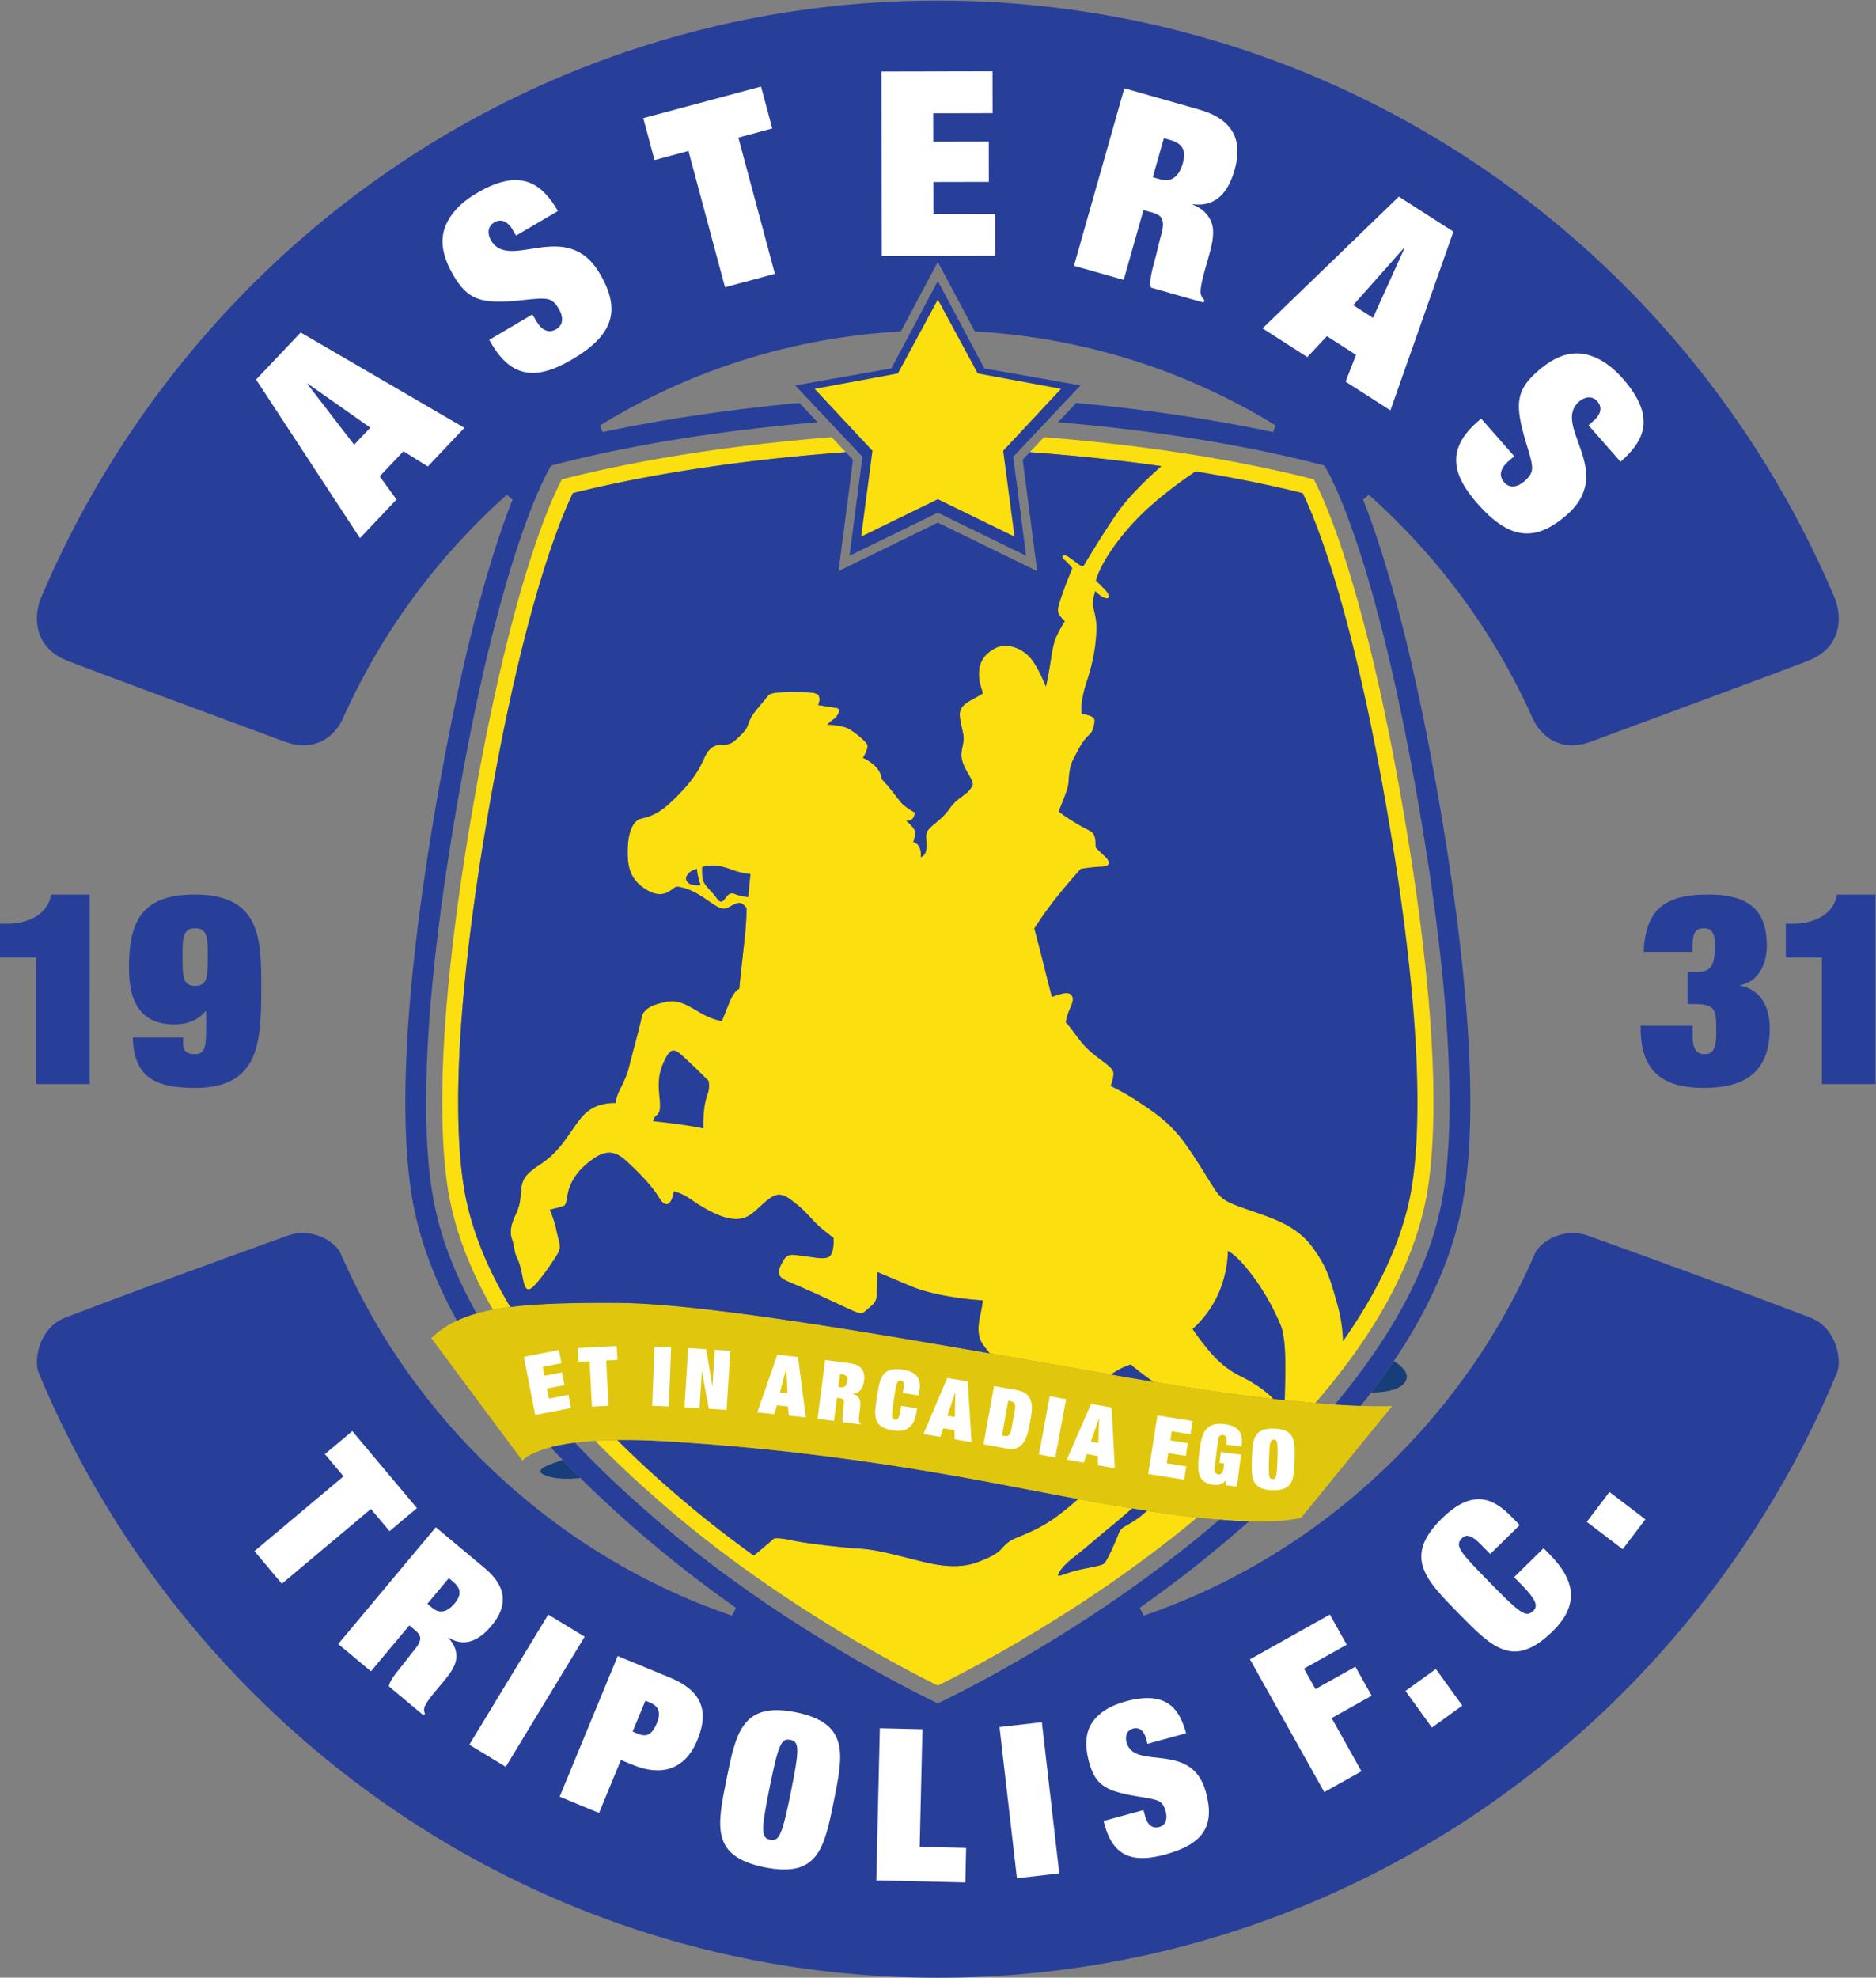 <svg xmlns="http://www.w3.org/2000/svg" viewBox="30.27 205.74 723 761.9"><rect x="30.27" y="205.74" width="723" height="761.9" fill="#808080" stroke="none"/><path d="M309.214 296.313c-.7.852-1.417 1.771-1.965 2.576-1.544 2.271-1.271 5.45-.636 8.268.636 2.815.727 4.268.727 4.268-7.359.454-15.534 1.909-20.53 3.998s-9.903 4.178-9.903 4.178-.09-4.269-.182-6.632c-.09-2.36-1.726-3.179-2.998-4.36-1.27-1.18-1.635-1-2.815-.635-1.182.363-8.63 3.997-14.172 6.448-5.542 2.454-7.267 2.909-7.994 3.999s-.454 2.09.908 4.451 2.726 1.728 5.996 1.362c3.27-.363 6.45-1.271 7.63.182 1.182 1.453.908 5.087.908 5.087s-1.997 1.455-4.086 3.271-3.543 3.997-6.36 6.268c-2.815 2.271-3.815 2.907-5.36 2.907s-3.07-1.202-6.268-4.178c-2.634-2.453-4.633-3.271-8.085-2.634-3.452.634-7.903 3.268-10.901 5.36-2.998 2.088-5.087 2.451-5.087 2.451-.727-4.36-2.543-4.814-4.36-1.724-1.818 3.087-5.724 7.174-9.539 10.629-3.816 3.449-6.632 2.632-10.447-.275-3.816-2.906-5.815-6.36-6.36-9.538-.544-3.18-.544-3.18-1.816-3.542-1.272-.364-3.362-.91-3.362-.91s1.181-2.361 1.908-5.814c.727-3.45 1.454-4.631.636-6.358-.817-1.727-5.087-7.904-7.267-9.993s-2.635.181-3.18 2.906c-.545 2.727-.817 3.817-1.635 5.542-.817 1.727-.636 3.089-1.363 5.179-.726 2.088-.363 4.178 1 7.085s1.362 4.27 1.635 7.267c.273 3 1.272 4.542 5.269 7.177s5.995 5.087 8.72 8.995c2.726 3.905 3.998 5.995 6.905 7.54 2.906 1.542 6.45 1.363 6.45 1.363 0 2.724 2.634 5.63 3.815 10.354 1.181 4.725 3.09 11.447 3.634 14.263.545 2.817 3.543 3.906 7.268 4.634 3.724.726 6.54-1.363 10.083-3.362s5.905-2.18 5.905-2.18l1.998 4.997c1.636 4.087 2.999 4.27 2.999 4.27.363 3.904.908 8.538 1.543 14.352.637 5.813.546 8.993.546 8.993-1.454 2.09-2.544 1.545-3.725 1-1.18-.545-2.09-1.545-3.724-1-1.636.545-3.361 2.09-6.178 3.815s-5.27 2.273-6.268 2.364c-1 .09-1.817-1.273-3.361-1.818s-3.634-.636-6.813 1.727c-3.18 2.361-4.452 5.359-4.27 10.991.188 5.811 1.89 8.338 3.997 8.812 3.634.817 6.087 2.18 10.447 6.632 4.36 4.451 5.996 7.086 7.722 10.901 1.239 2.74 2.723 3.724 4.632 3.724 2.998 0 3.635.728 5.452 2.452 1.816 1.727 2.18 2.364 2.634 3.636.454 1.27.726 1.998 1.998 3.633s2.816 3.36 3.725 4.542c.908 1.181 4.905.999 9.72.999s4.905-.726 5.088-1.635c.18-.909-.364-2.09-.364-2.09s3.542-.544 5.268-.817c1.727-.272.182-2.634-.635-3.179-.818-.545-1.998-1.635-1.998-1.635s3.36-.183 5.268-.818c1.907-.636 5.723-3.815 6.268-4.906s-1.18-3.906-1.18-3.906c5.631-2.725 5.359-6.087 5.359-6.087 2.908-2.998 4.906-6.177 6.177-7.359 1.272-1.18 3.453-2.36 3.453-2.36-.273-2.908-2.545-2.363-2.545-2.363s1.455-1.09 2.272-2.362c.818-1.272-.182-3.816-.182-3.816 2.634-.635 2.18-4.36 2.18-4.36 2.09.817 1.636 3.635 1.545 5.542-.092 1.908.546 2.544 2.635 4.27s2.997 2.634 4.36 4.542c1.362 1.908 3.088 2.907 4.542 4.088 1.454 1.18 1.908 2.453 1.908 2.453.09 1.09-.727 2.18-1.726 3.997-1 1.816-1.817 3.634-1.453 5.814.362 2.18.816 3.088.362 5.268s-.817 3.09-.908 5.087c-.09 1.998 1.182 3.18 3.18 4.27a75 75 0 0 1 3.452 1.999c-.182 1.272-1.182 2.997-1.091 5.995.092 2.998 1.454 5.36 4.726 7.086 3.268 1.725 7.539 0 9.901-2.543s4.723-8.54 4.723-8.54.455 1.817 1 5.087.909 6.268 1.634 8.359c.727 2.089 2.817 5.45 2.817 5.45s-.954.818-1.635 1.908c-.682 1.09-.272 2.453.953 5.996 1.227 3.543 2.862 7.358 2.862 7.358s-1.09 1.499-2.316 2.453c-1.227.954-.41 2.044 1.498.681a109 109 0 0 0 2.624-1.942c.715-.545 1.314-.712 1.54-.335 1.272 2.138 5.819 9.702 9.872 15.495 3.48 4.97 9.5 10.524 12.5 13.162l-.125.036c-14.641 2.073-27.844 3.283-37.546 3.982l-.339.016 4.1 4.348.259-.023c19.258-1.516 49.294-4.877 77.746-12.17 3.023-5.688 13.973-29.242 24.741-89.205 7.618-42.415 9.855-71.441 9.855-90.903 0-13.612-1.095-22.544-2.206-28.099-3.769-18.843-14.425-38.437-31.8-58.554l-.154-.19a404 404 0 0 0-8.84.838l.013.221c.12 6.828.649 16.966-1.192 21.437-1.908 4.633-4.997 10.356-9.084 15.533-4.089 5.179-6.178 5.905-6.178 5.905s.196-5.275-2.453-11.717c-2.724-6.633-7.722-10.812-7.722-10.812s1.272-2.088 4.724-6.266c3.452-4.18 6.814-6.269 9.629-7.632 2.598-1.257 6.277-3.519 8.758-6.073l.214-.24c-9.399 1.057-20.89 2.627-34.675 4.949l-.287.187c-3.853 2.707-6.259 4.81-6.259 4.81s-2.856-.836-5.455-2.751l-.2-.158c-11.062 1.916-22.963 4.02-35.091 6.133z" style="fill:#fbdf0f;fill-opacity:1;fill-rule:nonzero;stroke:none" transform="matrix(1.333 0 0 -1.333 -.667 1121.853)"/><path d="M170.652 309.68c-6.072 10.188-10.666 20.857-12.84 31.725-1.075 5.38-2.13 14.028-2.13 27.23 0 19.134 2.215 47.838 9.796 90.046 9.78 54.453 19.653 78.402 23.364 86.053 29.426 7.33 60.276 10.483 78.603 11.8l.292.043-4.065 4.313-.28-.018c-19.257-1.516-49.287-4.877-77.732-12.168-3.024-5.688-13.973-29.242-24.742-89.205-7.618-42.415-9.853-71.441-9.853-90.903 0-13.612 1.094-22.544 2.205-28.099 2.062-10.31 6.184-20.84 12.341-31.561l.105-.2a80 80 0 0 0 5.041.78zM201.861 270.878c7.041-7.01 14.206-13.403 20.934-19.016 6.02-5.022 12.134-9.718 18.145-14.06l.178-.122c2.979 2.363 5.811 4.885 5.811 4.885s.818.455 4.996-.454c4.18-.908 14.354-2.089 20.167-2.452 5.815-.363 13.719-2.908 20.167-4.27 6.451-1.364 10.811-.725 13.808.455 2.998 1.18 5.088 2.089 6.542 3.632 1.454 1.545 2.09 2.363 4.542 3.364 2.453.998 6.359 2.543 10.357 5.268 2.803 1.91 5.652 4.359 7.102 5.65l.286.266a752 752 0 0 1 15.623-2.71l-.177-.176a251 251 0 0 0-6.664-5.665c-3.997-3.272-6.905-5.906-10.083-8.358-3.18-2.45-3.998-3.996-4.452-4.904-.455-.91 1.634.09 4.359.908 2.727.817 7.813 1.453 8.813 2.179.998.728 3.452 6.54 4.269 8.63s1.726 1.909 4.725 3.908c1.595 1.063 2.65 1.972 3.289 2.59l.235.21c2.75-.421 5.47-.813 8.14-1.166q3.226-.43 6.34-.779l-.438-.387c-31.75-26.484-66.084-44.053-74.522-48.197-8.438 4.144-42.776 21.713-74.525 48.197-9.006 7.512-17.132 14.972-24.37 22.368l-.172.16c1.954.126 4.083.211 6.403.24z" style="fill:#fbdf0f;fill-opacity:1;fill-rule:nonzero;stroke:none" transform="matrix(1.333 0 0 -1.333 -.667 1121.853)"/><path d="M350.342 251.138a251 251 0 0 0-6.664-5.665c-3.997-3.272-6.905-5.906-10.083-8.358-3.18-2.45-3.998-3.996-4.452-4.904-.455-.91 1.634.09 4.359.908 2.727.817 7.813 1.453 8.813 2.179.998.728 3.452 6.54 4.269 8.63s1.726 1.909 4.725 3.908c1.595 1.063 2.65 1.972 3.289 2.59l.235.21q-2.148.33-4.314.678zM201.861 270.878c7.041-7.01 14.206-13.403 20.934-19.016 6.02-5.022 12.134-9.718 18.145-14.06l.178-.122c2.979 2.363 5.811 4.885 5.811 4.885s.818.455 4.996-.454c4.18-.908 14.354-2.089 20.167-2.452 5.815-.363 13.719-2.908 20.167-4.27 6.451-1.364 10.811-.725 13.808.455 2.998 1.18 5.088 2.089 6.542 3.632 1.454 1.545 2.09 2.363 4.542 3.364 2.453.998 6.359 2.543 10.357 5.268 2.803 1.91 5.652 4.359 7.102 5.65l.286.266c-6.572 1.203-13.034 2.45-19.108 3.622-31.068 5.996-63.408 10.902-100.473 13.082-5.147.303-9.664.4-13.626.344zM319.879 526.634l-3.724 28.616 19.443 20.622-27.8 4.905-13.449 25.262-13.444-25.262-27.799-4.905 19.44-20.622-3.724-28.616 25.527 12.453z" style="fill:#283f9a;fill-opacity:1;fill-rule:nonzero;stroke:none" transform="matrix(1.333 0 0 -1.333 -.667 1121.853)"/><path d="M399.364 248.563c-16.715-3.817-54.566 3.485-83.576 9.083-31.068 5.996-63.408 10.902-100.473 13.082-35.627 2.095-41.061-5.633-41.061-5.633l-26.344 35.428c8.902 8.54 22.71 10.358 53.96 10.175 31.251-.18 104.834-14.353 154.252-22.71 49.42-8.36 69.587-7.086 69.587-7.086z" style="fill:#e0c70e;fill-opacity:1;fill-rule:nonzero;stroke:none" transform="matrix(1.333 0 0 -1.333 -.667 1121.853)"/><path d="M309.214 296.313c-.7.852-1.417 1.771-1.965 2.576-1.544 2.271-1.271 5.45-.636 8.268.636 2.815.727 4.268.727 4.268-7.359.454-15.534 1.909-20.53 3.998s-9.903 4.178-9.903 4.178-.09-4.269-.182-6.632c-.09-2.36-1.726-3.179-2.998-4.36-1.27-1.18-1.635-1-2.815-.635-1.182.363-8.63 3.997-14.172 6.448-5.542 2.454-7.267 2.909-7.994 3.999s-.454 2.09.908 4.451 2.726 1.728 5.996 1.362c3.27-.363 6.45-1.271 7.63.182 1.182 1.453.908 5.087.908 5.087s-1.997 1.455-4.086 3.271-3.543 3.997-6.36 6.268c-2.815 2.271-3.815 2.907-5.36 2.907s-3.07-1.202-6.268-4.178c-2.634-2.453-4.633-3.271-8.085-2.634-3.452.634-7.903 3.268-10.901 5.36-2.998 2.088-5.087 2.451-5.087 2.451-.727-4.36-2.543-4.814-4.36-1.724-1.818 3.087-5.724 7.174-9.539 10.629-3.816 3.449-6.632 2.632-10.447-.275-3.816-2.906-5.815-6.36-6.36-9.538-.544-3.18-.544-3.18-1.816-3.542-1.272-.364-3.362-.91-3.362-.91s1.181-2.361 1.908-5.814c.727-3.45 1.454-4.631.636-6.358-.817-1.727-5.087-7.904-7.267-9.993s-2.635.181-3.18 2.906c-.545 2.727-.817 3.817-1.635 5.542-.817 1.727-.636 3.089-1.363 5.179-.726 2.088-.363 4.178 1 7.085s1.362 4.27 1.635 7.267c.273 3 1.272 4.542 5.269 7.177s5.995 5.087 8.72 8.995c2.726 3.905 3.998 5.995 6.905 7.54 2.906 1.542 6.45 1.363 6.45 1.363 0 2.724 2.634 5.63 3.815 10.354 1.181 4.725 3.09 11.447 3.634 14.263.545 2.817 3.543 3.906 7.268 4.634 3.724.726 6.54-1.363 10.083-3.362s5.905-2.18 5.905-2.18l1.998 4.997c1.636 4.087 2.999 4.27 2.999 4.27.363 3.904.908 8.538 1.543 14.352.637 5.813.546 8.993.546 8.993-1.454 2.09-2.544 1.545-3.725 1-1.18-.545-2.09-1.545-3.724-1-1.636.545-3.361 2.09-6.178 3.815s-5.27 2.273-6.268 2.364c-1 .09-1.817-1.273-3.361-1.818s-3.634-.636-6.813 1.727c-3.18 2.361-4.452 5.359-4.27 10.991.188 5.811 1.89 8.338 3.997 8.812 3.634.817 6.087 2.18 10.447 6.632 4.36 4.451 5.996 7.086 7.722 10.901 1.239 2.74 2.723 3.724 4.632 3.724 2.998 0 3.635.728 5.452 2.452 1.816 1.727 2.18 2.364 2.634 3.636.454 1.27.726 1.998 1.998 3.633s2.816 3.36 3.725 4.542c.908 1.181 4.905.999 9.72.999s4.905-.726 5.088-1.635c.18-.909-.364-2.09-.364-2.09s3.542-.544 5.268-.817c1.727-.272.182-2.634-.635-3.179-.818-.545-1.998-1.635-1.998-1.635s3.36-.183 5.268-.818c1.907-.636 5.723-3.815 6.268-4.906s-1.18-3.906-1.18-3.906c5.631-2.725 5.359-6.087 5.359-6.087 2.908-2.998 4.906-6.177 6.177-7.359 1.272-1.18 3.453-2.36 3.453-2.36-.273-2.908-2.545-2.363-2.545-2.363s1.455-1.09 2.272-2.362c.818-1.272-.182-3.816-.182-3.816 2.634-.635 2.18-4.36 2.18-4.36 2.09.817 1.636 3.635 1.545 5.542-.092 1.908.546 2.544 2.635 4.27s2.997 2.634 4.36 4.542c1.362 1.908 3.088 2.907 4.542 4.088 1.454 1.18 1.908 2.453 1.908 2.453.09 1.09-.727 2.18-1.726 3.997-1 1.816-1.817 3.634-1.453 5.814.362 2.18.816 3.088.362 5.268s-.817 3.09-.908 5.087c-.09 1.998 1.182 3.18 3.18 4.27a75 75 0 0 1 3.452 1.999c-.182 1.272-1.182 2.997-1.091 5.995.092 2.998 1.454 5.36 4.726 7.086 3.268 1.725 7.539 0 9.901-2.543s4.723-8.54 4.723-8.54.455 1.817 1 5.087.909 6.268 1.634 8.359c.727 2.089 2.817 5.45 2.817 5.45s-.954.818-1.635 1.908c-.682 1.09-.272 2.453.953 5.996 1.227 3.543 2.862 7.358 2.862 7.358s-1.09 1.499-2.316 2.453c-1.227.954-.41 2.044 1.498.681a109 109 0 0 0 2.624-1.942c.715-.545 1.314-.712 1.54-.335 1.272 2.138 5.819 9.702 9.872 15.495 3.48 4.972 9.5 10.524 12.5 13.162l-.125.037c-14.641 2.072-27.844 3.283-37.546 3.98l-.339.017-2.057-2.182c.292-2.231 4.187-32.168 4.187-32.168l-28.719 14.007-28.715-14.008 4.187 32.17c-.251.266-1.003 1.062-2.084 2.21l-.292-.044c-18.327-1.317-49.177-4.469-78.603-11.8-3.71-7.65-13.585-31.6-23.364-86.053-7.58-42.208-9.796-70.913-9.796-90.046 0-13.202 1.055-21.85 2.13-27.23 2.174-10.868 6.768-21.537 12.84-31.725l.105-.164c7.907.982 17.967 1.26 31.114 1.182 22.318-.128 66.228-7.394 107.51-14.58zM394.652 282.813c.12 6.827.649 16.965-1.192 21.436-1.908 4.633-4.997 10.356-9.084 15.533-4.089 5.179-6.178 5.905-6.178 5.905s.196-5.275-2.453-11.717c-2.724-6.633-7.722-10.812-7.722-10.812s1.272-2.088 4.724-6.266c3.452-4.18 6.814-6.269 9.629-7.632 2.598-1.257 6.277-3.519 8.758-6.072l.214-.24q1.69-.191 3.292-.357zM356.386 288.083c-3.853 2.707-6.26 4.81-6.26 4.81.001 0-2.855-.836-5.454-2.751l-.2-.158c4.004-.693 7.897-1.362 11.65-1.997l.55-.092zM49.128 373.927h-15.48v36.607H23.2v9.753h2.011c5.728 0 11.766 2.4 12.772 8.437h11.145zM76.14 387.393v-1.78c0-1.935 1.006-3.017 3.328-3.017 3.018 0 3.327 2.088 3.327 7.352v5.108h-.154c-2.013-2.632-5.495-3.87-8.978-3.87-11.996 0-13.158 9.829-13.158 16.64 0 14.009 4.412 20.898 19.118 20.898 18.652 0 19.116-12.617 19.116-25.774 0-16.177 0-30.108-19.116-30.108-11.92 0-17.647 3.25-18.035 14.55zm-.155 23.298c0-5.34 0-8.36 3.638-8.36s3.637 3.02 3.637 8.36c0 5.263 0 8.28-3.637 8.28s-3.638-3.017-3.638-8.28M512.583 388.708c0-2.553 0-6.112 3.404-6.112 3.407 0 3.407 3.328 3.407 7.12 0 5.417-.156 7.35-6.116 7.35h-2.168v9.288h2.168c4.181 0 5.728.931 5.728 7.664 0 2.169-.155 4.953-3.173 4.953-3.096 0-3.328-2.398-3.328-6.81h-14.087c.542 12.693 6.58 16.563 18.731 16.563 12.693 0 16.872-5.418 16.872-14.86 0-4.954-2.244-10.295-7.662-11.3v-.155c6.037-1.24 8.513-6.347 8.513-12.307 0-12.616-7.043-17.26-18.962-17.26-10.139 0-18.653 3.174-18.344 17.958h15.017zM565.446 373.927h-15.481v36.607h-10.448v9.753h2.011c5.727 0 11.766 2.4 12.77 8.437h11.148z" style="fill:#283f9a;fill-opacity:1;fill-rule:nonzero;stroke:none" transform="matrix(1.333 0 0 -1.333 -.667 1121.853)"/><path d="m174.67 295.106 10.12 1.98.746-3.812-5.413-1.06.506-2.589 5.06.991.72-3.673-5.06-.99.57-2.917 5.625 1.1.747-3.812-10.333-2.022zM190.217 297.66l11.304.575.206-4.022-3.258-.167.669-13.077-4.791-.244-.668 13.077-3.257-.165zM212.445 298.072l4.793-.19-.674-17.109-4.793.189zM229.87 297.158l4.5-.288-1.099-17.089-5.122.331-1.98 10.7-.047.005-.678-10.53-4.355.278 1.098 17.088 5.194-.334 1.77-10.59.048-.003zM251.012 280.776l-3.196.33-.745-2.552-4.914.507 5.782 16.62 5.988-.617 2.258-17.445-4.914.504zm-.45 10.873-.047.005-1.816-6.878 2.171-.221zM261.784 294.187l7.134-.931c3.283-.427 4.475-2.228 4.106-5.057-.353-2.712-1.667-3.702-3.363-3.721l-.005-.048c.942-.197 1.736-.782 2.082-1.652.329-.816.205-1.96.074-2.958l-.182-1.404c-.124-.95-.134-1.772-.046-2.024q.132-.381.434-.567l-.031-.237-5.042.657c-.26.42-.145 1.664-.037 2.496.108.831.148 1.699.256 2.53.189 1.452-.251 1.775-1.085 1.881l-.88.117-.87-6.684-4.755.62zm3.824-7.779.69-.09c.785-.102 1.664.147 1.878 1.786.182 1.403-.464 1.828-1.534 1.966l-.546.072zM284.435 286.033c.112.735.319 2.088-.654 2.236-1.232.187-1.41-.658-2.146-5.47-.758-4.955-.75-5.684.413-5.863.759-.115 1.183.596 1.506 2.707l.2 1.304 4.599-.705-.164-1.066c-.606-3.958-2.542-5.992-6.69-5.359-6.093.933-5.574 4.325-4.749 9.728.803 5.241 1.347 8.796 7.439 7.864 5.05-.773 5.226-3.59 4.823-6.22l-.19-1.233-4.598.703zM299.152 273.934l-3.167.537-.912-2.496-4.87.826 6.862 16.204 5.936-1.008 1.105-17.556-4.87.828zm.266 10.878-.047.007-2.265-6.743 2.154-.365zM310.6 286.674l6.796-1.226c2.103-.382 3.322-1.453 3.83-2.96.494-1.453.495-2.38-.229-6.391-.664-3.683-1.663-8.4-6.571-7.514l-6.867 1.24zm2.29-14.304.968-.174c1.18-.215 1.603 1.05 1.833 2.325l.887 4.909c.307 1.698.275 2.607-1.187 2.87l-.685.125zM326.716 283.74l4.716-.876-3.123-16.837-4.715.876zM340.604 266.438l-3.162.57-.936-2.487-4.862.877 7.027 16.134 5.924-1.07.926-17.566-4.862.876zm.376 10.875-.046.01-2.332-6.72 2.148-.388zM357.838 278.17l10.185-1.604-.603-3.837-5.45.857-.41-2.606 5.095-.8-.582-3.696-5.094.801-.462-2.936 5.66-.893-.602-3.837-10.4 1.636zM376.18 267.598l5.83-.734-1.165-9.256-3.307.416.055 1.396-.047.005c-.998-1.397-2.334-1.446-3.715-1.272-4.83.608-4.44 4.863-3.863 9.43.61 4.855 1.375 8.818 7.18 8.088 4.713-.593 5.439-3.08 5.011-6.48l-4.473.562.086.69c.159 1.261-.042 1.963-.97 2.08-1.143.144-1.349-.917-1.477-1.94l-.882-6.996c-.131-1.048-.191-2.296.95-2.44 1.143-.144 1.444.713 1.602 1.974l.148 1.165-1.357.172zM391.606 274.364c6.163-.196 6.046-3.793 5.876-9.089-.173-5.466-.283-8.892-6.443-8.697-6.161.197-6.052 3.625-5.878 9.091.171 5.297.286 8.892 6.445 8.695m-.101-3.164c-1.03.033-1.244-.68-1.405-5.69-.16-5.01.009-5.735 1.04-5.768 1.03-.033 1.245.68 1.405 5.69s-.008 5.736-1.04 5.768" style="fill:#fff;fill-opacity:1;fill-rule:nonzero;stroke:none" transform="matrix(1.333 0 0 -1.333 -.667 1121.853)"/><path d="M190.878 260.066c-2.726-.242-6.029-.322-8.448.306-4.905 1.272-2.907 2.543-.181 3.632 1.092.437 2.36.875 3.488 1.242l.15.047a272 272 0 0 1 5.123-5.21zM419.776 284.795c3.126.043 7.582.507 9.385 2.648 2.143 2.543-.648 4.988-2.919 6.389l-.061.047a187 187 0 0 0-6.548-9.086z" style="fill:#173e79;fill-opacity:1;fill-rule:nonzero;stroke:none" transform="matrix(1.333 0 0 -1.333 -.667 1121.853)"/><path d="M160.94 307.836c-8.2 14.523-10.945 25.41-12.212 31.752-3.555 17.767-4.361 53.96 7.63 120.73 13.03 72.553 26.253 92.389 26.253 92.389 27.698 7.288 56.886 10.817 76.76 12.502l.204.027-5.27 5.59-.18-.04c-15.625-1.452-35.803-3.98-56.445-8.356l-.255-.03-.715 1.916.2.124c26.124 15.988 55.752 25.292 86.763 27.031l.194.385 10.482 19.693s6.047-11.356 10.512-19.747l.252-.336c30.969-1.751 60.554-11.045 86.646-27.005l.232-.147-.719-1.93-.316.06c-20.621 4.368-40.774 6.893-56.38 8.342l-.191.027c-1.649-1.748-3.463-3.675-5.258-5.577l.154-.022c19.876-1.683 49.09-5.212 76.81-12.507 0 0 13.224-19.836 26.254-92.388 11.99-66.77 11.184-102.963 7.632-120.73-1.95-9.741-7.38-30.204-30.721-58.104l-.125-.154c2.885-.19 5.369-.31 7.472-.387l.135.16c15.632 19.47 25.383 38.635 29.116 57.306 3.481 17.399 4.984 52.853-7.609 122.969-7.703 42.903-15.548 67.789-20.817 81.182l-.123.3 1.666 1.407.166-.176a194 194 0 0 0 8.056-7.627c16.645-16.696 29.826-35.961 39.175-56.917 1.647-3.69 6.946-10.327 16.993-6.58 11.163 4.164 51.57 19.016 62.526 23.276 10.642 4.138 9.611 13.832 7.736 18.256-43.165 101.861-143.005 172.582-259.272 172.582S78.245 616.361 35.08 514.5c-1.876-4.424-2.906-14.118 7.735-18.256 10.957-4.26 51.362-19.112 62.526-23.277 10.046-3.746 15.347 2.89 16.994 6.581 9.35 20.956 22.53 40.221 39.176 56.917a193 193 0 0 0 8.028 7.605l.213.18 1.648-1.392-.096-.219c-5.269-13.375-13.128-38.273-20.848-81.26-12.592-70.116-11.087-105.57-7.608-122.969 2.15-10.748 6.293-21.663 12.405-32.703l.08-.136c1.724.806 3.61 1.495 5.698 2.08z" style="fill:#283f9a;fill-opacity:1;fill-rule:nonzero;stroke:none" transform="matrix(1.333 0 0 -1.333 -.667 1121.853)"/><path d="M182.622 268.764c8.765-9.486 18.903-19.035 30.398-28.621 7.516-6.27 15.124-12.032 22.496-17.242l.464-.342-1.17-2.275-.396.182c-27.084 9.295-51.925 24.863-72.77 45.79-17.11 17.18-30.554 37.078-39.937 58.74-1.347 3.11-8.064 7.75-15.313 5.144-12.347-4.438-41.789-15.08-64.317-23.71-7.55-2.892-9.218-12.257-7.657-16.005 42.803-102.696 143.07-174.767 259.931-174.767s217.128 72.07 259.931 174.767c1.56 3.748-.107 13.113-7.657 16.006-22.527 8.63-51.97 19.271-64.316 23.709-7.248 2.605-13.967-2.034-15.314-5.144-9.383-21.662-22.826-41.56-39.937-58.74-20.844-20.927-45.686-36.495-72.769-45.79l-.395-.182-1.133 2.202.276.307c7.418 5.24 15.08 11.036 22.646 17.35a366 366 0 0 1 8.288 7.114l.36.293c-2.701.079-5.564.253-8.552.503l-.279-.219a394 394 0 0 0-3.656-3.088c-37.275-31.092-77.491-49.782-77.491-49.782s-40.22 18.69-77.493 49.782c-10.673 8.902-19.654 17.367-27.22 25.331l-.167.206c-2.814-.361-5.128-.816-7.025-1.306z" style="fill:#283f9a;fill-opacity:1;fill-rule:nonzero;stroke:none" transform="matrix(1.333 0 0 -1.333 -.667 1121.853)"/><path d="m139.859 556.844-6.882-7.265 4.882-6.682-10.579-11.168-30.029 45.829 12.89 13.607 47.336-27.559-10.58-11.168zm-27.68 19.533-.102-.108 13.522-17.54 4.672 4.933zM171.318 621.019c-1.136 1.931-3.032 3.242-5.221 1.954-1.93-1.136-2.014-3.35-.916-5.217 5.375-9.14 21.793 6.84 31.446-9.573 6.285-10.685 3.827-17.848-8.08-24.852-9.849-5.792-17.225-5.625-23.168 4.48l-.72 1.223 12.487 7.344 1.25-2.124c1.326-2.252 3.35-3.487 5.604-2.162 2.38 1.4 1.942 3.915.769 5.91-1.741 2.961-3.215 2.961-5.456 2.943-2.306-.057-5.153-.519-8.151-.723-8.996-.613-12.79.535-16.803 7.357-3.748 6.373-3.861 10.984-2.15 14.85 1.28 2.832 3.806 6.05 8.827 9.003 13.002 7.647 18.976 2.498 23.48-5.162l-12.1-7.118zM209.193 653.107l34.042 9.135 3.251-12.117-9.808-2.631 10.568-39.38-14.425-3.87-10.568 39.379-9.808-2.633zM278.05 666.584l32.11.066.026-12.097-17.176-.036.017-8.213 16.055.032.023-11.649-16.054-.033.018-9.26 17.848.037.024-12.097-32.782-.067zM348.272 661.736l21.552-6.116c9.914-2.813 12.767-8.901 10.34-17.45-2.324-8.19-6.822-10.638-12.056-9.93l-.039-.143c2.812-1.032 4.992-3.202 5.661-6.032.641-2.666-.266-6.134-1.122-9.15l-1.204-4.24c-.813-2.874-1.22-5.397-1.064-6.217q.233-1.232 1.08-1.937l-.204-.719-15.229 4.323c-.61 1.414.308 5.19 1.022 7.705s1.232 5.161 1.946 7.675c1.243 4.383.03 5.58-2.483 6.294l-2.659.755-5.728-20.187-14.367 4.078zm8.234-25.7 2.08-.591c2.373-.673 5.192-.309 6.6 4.647 1.203 4.239-.596 5.836-3.829 6.753l-1.652.47zM415.26 584.696l-8.423 5.403-5.651-6.047-12.95 8.304 39.404 38.07 15.777-10.116-18.219-51.655-12.95 8.303zm14.012 30.846-.126.08-14.702-16.564 5.721-3.668zM484.093 565.778c1.684 1.48 2.612 3.589.936 5.496-1.48 1.683-3.67 1.347-5.297-.083-7.963-7.001 10.825-20.115-3.476-32.688-9.31-8.185-16.808-7.12-25.93 3.255-7.544 8.58-8.768 15.855.036 23.596l1.065.937 9.566-10.88-1.85-1.627c-1.963-1.726-2.794-3.947-1.069-5.91 1.824-2.076 4.212-1.17 5.948.358 2.581 2.268 2.303 3.714 1.864 5.913-.492 2.253-1.48 4.962-2.246 7.868-2.296 8.72-1.884 12.662 4.06 17.888 5.552 4.882 10.06 5.861 14.178 4.909 3.023-.724 6.658-2.598 10.505-6.972 9.959-11.328 6.028-18.165-.647-24.033l-9.268 10.544z" style="fill:#fff;fill-opacity:1;fill-rule:nonzero;stroke:none" transform="matrix(1.333 0 0 -1.333 -.667 1121.853)"/><path d="m316.52 532.176-3.271 24.8 16.713 17.897-24.071 4.45-11.542 21.349-11.537-21.348-24.073-4.451 16.715-17.897-3.27-24.8 22.165 10.81z" style="fill:#fbdf0f;fill-opacity:1;fill-rule:nonzero;stroke:none" transform="matrix(1.333 0 0 -1.333 -.667 1121.853)"/><path d="m125.065 273.645 18.693-22.263-7.924-6.655-5.387 6.416-25.755-21.624-7.92 9.433 25.755 21.623-5.387 6.416zM149.206 245.854l14.177-11.85c6.522-5.45 6.625-10.994 1.924-16.617-4.503-5.39-8.714-5.722-12.417-3.428l-.079-.096c1.772-1.722 2.683-4.088 2.237-6.446-.413-2.225-2.261-4.532-3.92-6.517l-2.33-2.788c-1.58-1.89-2.735-3.655-2.893-4.325q-.238-1.004.163-1.821l-.396-.474-10.018 8.373c.017 1.272 1.977 3.808 3.36 5.461 1.382 1.655 2.662 3.475 4.045 5.128 2.408 2.883 1.898 4.193.243 5.576l-1.747 1.461-11.1-13.278-9.452 7.898zm-2.437-22.124 1.37-1.145c1.56-1.304 3.806-1.978 6.53 1.282 2.332 2.79 1.515 4.596-.612 6.373l-1.088.91zM181.716 220.611l10.531-6.391-22.815-37.596-10.531 6.392zM201.805 208.638l15.085-6.23c8.711-3.597 11.623-9.132 7.932-18.07-3.738-9.052-10.936-10.343-18.621-7.17l-3.473 1.435-6.324-15.314-11.386 4.701zm4.309-21.838 1.252-.518c2.106-.87 4.035-1.198 5.728 2.9 1.152 2.79.866 4.839-2.037 6.04l-1.252.516zM253.314 192.38c15.516-3.136 13.686-12.19 10.992-25.533-2.78-13.766-4.525-22.399-20.04-19.265-15.516 3.135-13.772 11.769-10.992 25.533 2.695 13.343 4.524 22.4 20.04 19.265m-1.61-7.97c-2.596.526-3.445-1.19-5.994-13.808s-2.431-14.527.165-15.05c2.596-.525 3.445 1.19 5.994 13.807s2.431 14.527-.165 15.051M277.586 187.767l12.316-.288-.792-33.99 13.424-.313-.233-9.976-25.739.602zM312.188 188.1l12.239 1.409 5.033-43.687-12.236-1.41zM354.49 184.985c-.488 1.782-1.714 3.235-3.733 2.683-1.783-.486-2.328-2.23-1.859-3.953 2.304-8.44 18.826.732 22.962-14.42 2.693-9.863-.811-15.033-11.804-18.033-9.092-2.483-14.925-.756-17.471 8.574l-.308 1.129 11.526 3.146.535-1.96c.568-2.08 1.912-3.503 3.992-2.932 2.2.598 2.393 2.694 1.89 4.536-.745 2.734-1.918 3.054-3.706 3.521-1.847.453-4.214.703-6.646 1.187-7.293 1.458-10.064 3.191-11.783 9.49-1.606 5.881-.7 9.577 1.499 12.284 1.63 1.977 4.336 3.992 8.97 5.26 12.003 3.274 15.645-2.115 17.576-9.185l-11.171-3.05zM384.59 207.676l23.11 12.942 4.873-8.705-12.358-6.922 3.31-5.912 11.554 6.472 4.695-8.385-11.553-6.47 8.607-15.37-10.748-6.018zM429.557 198.545l8.788 6.349 7.645-10.587-8.787-6.346zM451.553 240.663c-1.337 1.363-3.795 3.87-5.598 2.102-2.288-2.244-.824-3.911 7.932-12.841 9.013-9.19 10.526-10.293 12.681-8.18 1.408 1.381.599 3.348-3.239 7.262l-2.373 2.418 8.533 8.366 1.94-1.978c7.203-7.343 8.395-14.456.7-22.001-11.302-11.084-17.469-4.795-27.3 5.231-9.533 9.719-16 16.314-4.7 27.398 9.367 9.185 15.427 5.207 20.213.325l2.243-2.286-8.531-8.367zM481.963 247.416l6.566 8.625 10.39-7.907-6.565-8.625z" style="fill:#fff;fill-opacity:1;fill-rule:nonzero;stroke:none" transform="matrix(1.333 0 0 -1.333 -.667 1121.853)"/><path d="M411.47 299.593c-.022 1.96-.272 5.915-1.658 10.833-1.999 7.086-2.999 10.81-7.359 16.624-4.36 5.815-10.901 7.996-17.533 10.265-6.63 2.272-7.994 2.998-9.629 4.998-1.636 1.998-5.269 8.63-9.539 14.536-4.27 5.904-8.447 8.63-12.9 11.628-4.45 2.997-8.539 4.904-8.539 4.904s.818 2.18.818 3.544c0 1.362-1.453 2.36-4.451 4.632-2.998 2.27-4.36 3.723-6.541 6.723-2.181 2.997-2.816 3.451-2.816 3.451s.272 1.91 1.18 3.907 1.183 3.18.455 3.998c-.727.817-1.817.635-3.18.271a22 22 0 0 1-2.453-.816s-.726 2.725-2.27 8.902-2.816 10.902-2.816 10.902 2.27 3.723 5.904 8.357 7.54 8.902 7.54 8.902 3.362.546 5.996.637 2.725 1.362.726 3.179c-1.998 1.817-2.452 2.453-2.452 2.453 0 4.633-.727 4.087-4.406 6.177-3.66 2.078-6.269 4.088-6.269 4.088 1.227 3.27 2.726 6.404 2.863 8.584.135 2.18.271 4.497 1.498 6.814s2.551 5.234 4.632 6.95c.774.635 1.136 2.18 1.318 3.27s0 1.635-1.361 2.089c-1.364.454-2.272.5-2.272.5s-.682 2.862 1.362 9.13 2.588 10.083 2.863 14.444c.271 4.36-.955 6.268-.955 8.312s.68 3.68.68 3.68 1.364-1.636 2.864-2.044c1.498-.41 1.225 1.09-.138 2.452l-2.588 2.589s1.362 6.269 10.491 16.352c6.054 6.683 14.518 12.66 18.32 15.197l.184-.01c10.05-1.644 20.523-3.698 30.82-6.263 3.711-7.651 13.586-31.6 23.365-86.053 7.58-42.208 9.797-70.912 9.797-90.046 0-13.202-1.054-21.85-2.132-27.23-2.109-10.546-7.349-24.62-19.238-41.551zM239.571 427.979s.272 3.632.636 6.63c0 0-2.817.364-4.815 1.09-1.998.728-5.541 2.09-9.176 1 0 0-.18-2.816.364-4.178.545-1.363 2.453-2.998 3.452-4.36 1-1.364 1.635-2.181 2.726-.728s1.544 1.999 3.088 1.363 3.725-.817 3.725-.817M224.764 436.154s-1.545-.363-2.271-1.09c-.727-.727-1.545-1.817-.364-2.907s3.633-.726 3.633-.726-1.09 3.27-.998 4.723M226.58 361.116c-5.36 1.183-14.535 2.09-14.535 2.09s0 .91 1.09 1.818c1.09.907 1 2.543.636 6.267-.363 3.726.091 6.36 1.363 9.085s2.27 4.27 4.451 2.543 8.448-7.994 8.448-7.994.546-1.544-.181-3.724-.999-3.543-1.181-5.905-.09-4.18-.09-4.18" style="fill:#283f9a;fill-opacity:1;fill-rule:nonzero;stroke:none" transform="matrix(1.333 0 0 -1.333 -.667 1121.853)"/></svg>